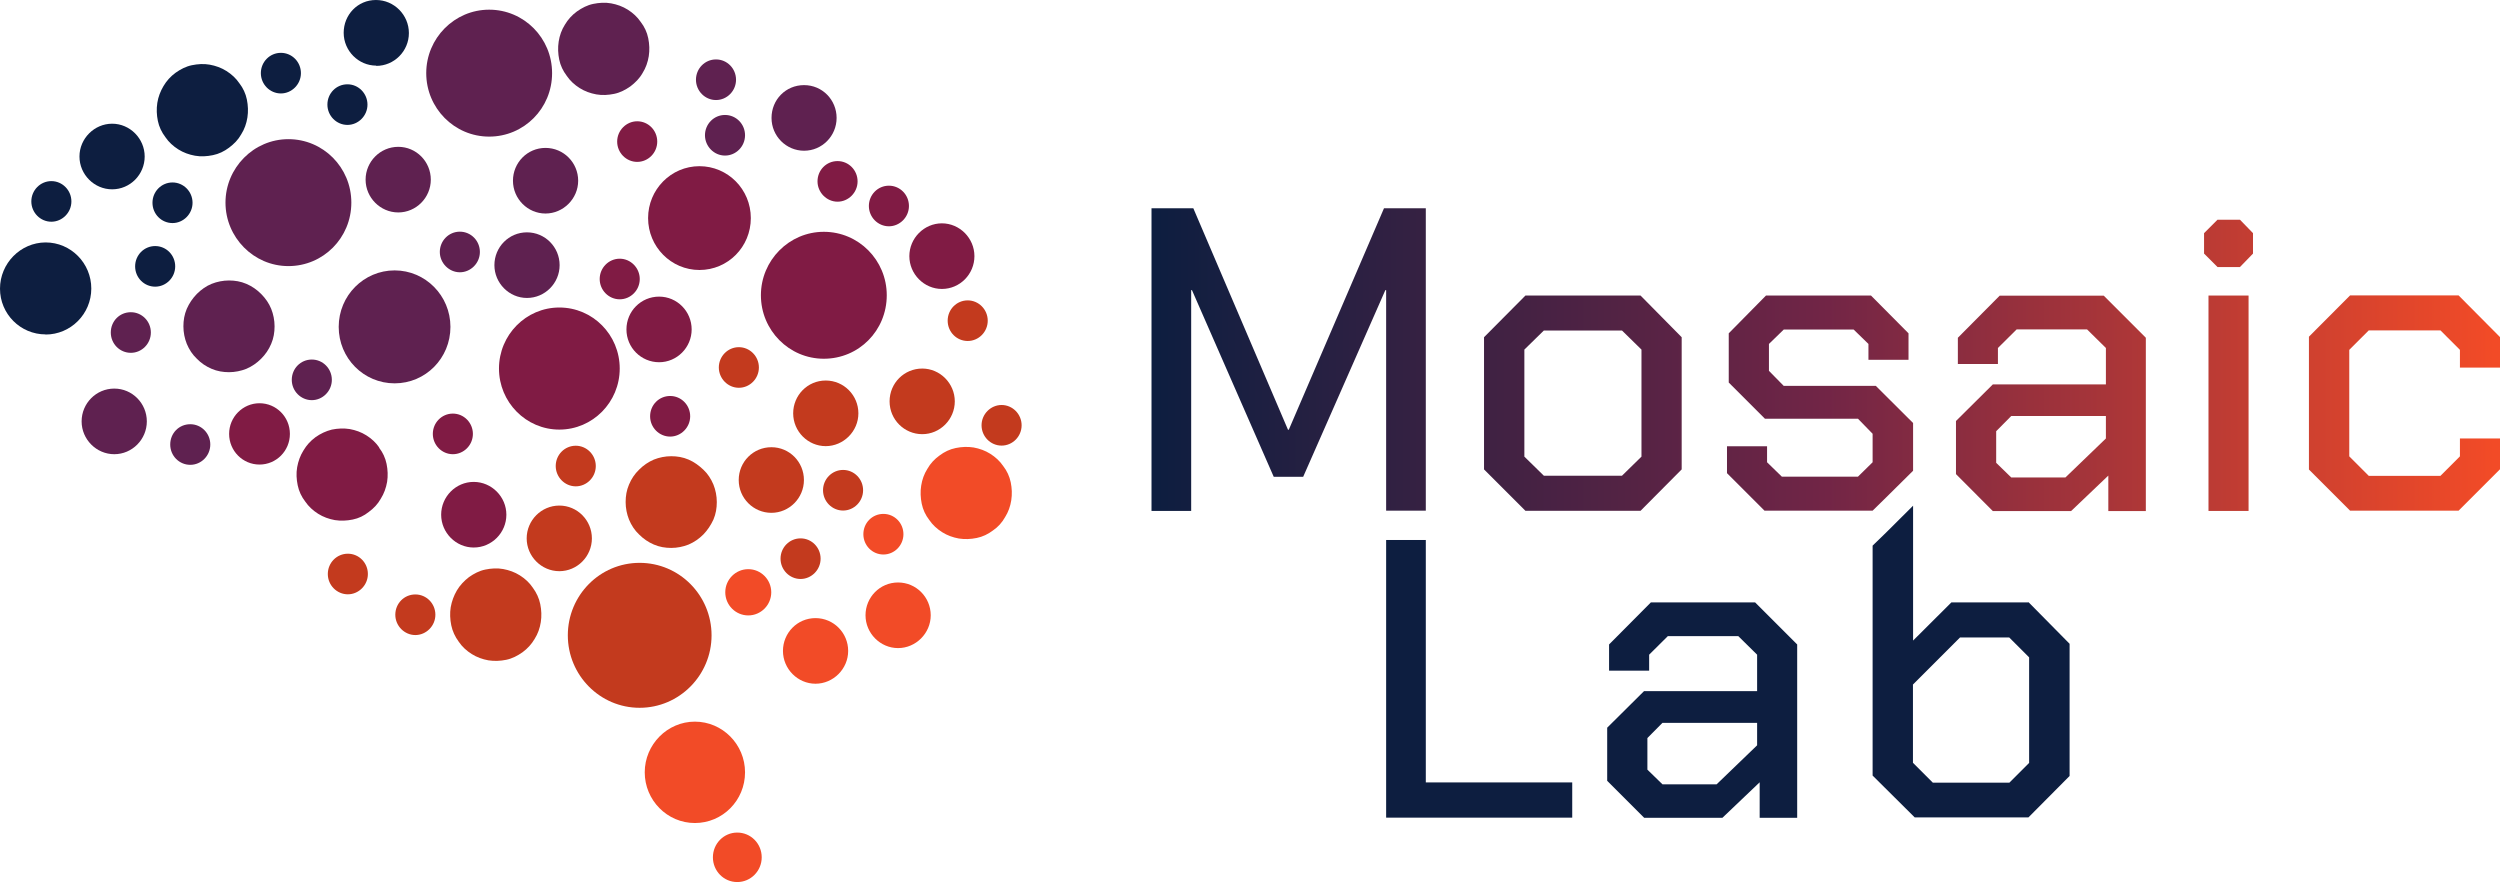 <?xml version="1.0" encoding="UTF-8"?>
<svg id="Calque_1" xmlns="http://www.w3.org/2000/svg" version="1.1" xmlns:xlink="http://www.w3.org/1999/xlink" viewBox="0 0 1859.3 656">
  <!-- Generator: Adobe Illustrator 29.4.0, SVG Export Plug-In . SVG Version: 2.1.0 Build 152)  -->
  <defs>
    <style>
      .st0 {
        fill: #801b44;
      }

      .st1 {
        fill: url(#Dégradé_sans_nom_32);
      }

      .st2 {
        fill: #f24b27;
      }

      .st3 {
        fill: #0d1e40;
      }

      .st4 {
        fill: url(#Dégradé_sans_nom_35);
      }

      .st5 {
        fill: url(#Dégradé_sans_nom_31);
      }

      .st6 {
        fill: url(#Dégradé_sans_nom_3);
      }

      .st7 {
        fill: url(#Dégradé_sans_nom_36);
      }

      .st8 {
        fill: #5f2150;
      }

      .st9 {
        fill: #c33a1e;
      }

      .st10 {
        fill: url(#Dégradé_sans_nom_34);
      }

      .st11 {
        fill: url(#Dégradé_sans_nom_33);
      }
    </style>
    <linearGradient id="Dégradé_sans_nom_3" data-name="Dégradé sans nom 3" x1="856.1" y1="143.8" x2="1855" y2="143.8" gradientTransform="translate(0 156)" gradientUnits="userSpaceOnUse">
      <stop offset="0" stop-color="#0d1e40"/>
      <stop offset=".5" stop-color="#712546"/>
      <stop offset="1" stop-color="#f24b27"/>
    </linearGradient>
    <linearGradient id="Dégradé_sans_nom_31" data-name="Dégradé sans nom 3" y1="144" y2="144" xlink:href="#Dégradé_sans_nom_3"/>
    <linearGradient id="Dégradé_sans_nom_32" data-name="Dégradé sans nom 3" y1="143.9" y2="143.9" xlink:href="#Dégradé_sans_nom_3"/>
    <linearGradient id="Dégradé_sans_nom_33" data-name="Dégradé sans nom 3" y1="25" y2="25" xlink:href="#Dégradé_sans_nom_3"/>
    <linearGradient id="Dégradé_sans_nom_34" data-name="Dégradé sans nom 3" y1="143.7" y2="143.7" xlink:href="#Dégradé_sans_nom_3"/>
    <linearGradient id="Dégradé_sans_nom_35" data-name="Dégradé sans nom 3" y1="111.4" y2="111.4" xlink:href="#Dégradé_sans_nom_3"/>
    <linearGradient id="Dégradé_sans_nom_36" data-name="Dégradé sans nom 3" y1="143.8" y2="143.8" xlink:href="#Dégradé_sans_nom_3"/>
  </defs>
  <g>
    <path class="st0" d="M700.5,214.9c13.4,0,24.2-11,24.2-24.4s-11-24.4-24.2-24.4-24.2,11-24.2,24.4,11,24.4,24.2,24.4Z"/>
    <path class="st9" d="M396.2,437c-2.5-3.7-5.8-6.7-9.6-9.1-3.8-2.4-8-3.9-12.4-4.7s-8.9-.5-13.3.4-8.4,3-12.1,5.6c-3.5,2.7-6.7,6-9,9.9s-3.8,8.1-4.6,12.5c-.7,4.4-.5,9,.4,13.4s2.8,8.5,5.6,12.3c2.5,3.7,5.8,6.7,9.6,9.1,3.8,2.4,8,3.9,12.4,4.7,4.4.7,8.9.5,13.3-.4s8.4-3,12.1-5.6c3.7-2.7,6.7-6,9-9.9,2.4-3.8,3.9-8,4.6-12.5.7-4.4.5-9-.4-13.4s-2.8-8.5-5.6-12.3Z"/>
    <path class="st8" d="M391.9,221.6c13.4,0,24.3-11,24.3-24.4s-10.8-24.4-24.3-24.4-24.2,11-24.2,24.4,11,24.4,24.2,24.4Z"/>
    <path class="st9" d="M440.2,400.4c0-13.4-10.8-24.4-24.2-24.4s-24.3,11-24.3,24.4,11,24.4,24.3,24.4,24.2-11,24.2-24.4Z"/>
    <path class="st9" d="M413.3,346.6c0,8.2,6.7,15.1,14.9,15.1s14.9-6.8,14.9-15.1-6.7-15.1-14.9-15.1-14.9,6.7-14.9,15.1Z"/>
    <path class="st2" d="M548.3,619.2c-10,0-18.1,8.2-18.1,18.4s8.1,18.4,18.1,18.4,18.2-8.2,18.2-18.4-8.1-18.4-18.2-18.4h0Z"/>
    <path class="st9" d="M529.2,472.5c0-29.7-23.9-53.9-53.5-53.9s-53.4,24.2-53.4,53.9,23.9,53.9,53.4,53.9,53.5-24.2,53.5-53.9h0Z"/>
    <path class="st2" d="M556.5,423.3c-9.4,0-17.1,7.7-17.1,17.2s7.7,17.2,17.1,17.2,17.1-7.7,17.1-17.2-7.7-17.2-17.1-17.2h0Z"/>
    <path class="st2" d="M554.1,574.4c0-20.8-16.8-37.7-37.3-37.7s-37.3,17-37.3,37.7,16.7,37.7,37.3,37.7,37.3-16.8,37.3-37.7Z"/>
    <path class="st9" d="M475.3,397.5c3.2,3.2,6.8,5.7,11,7.5s8.5,2.5,12.9,2.5,8.9-.9,12.9-2.5c4.2-1.8,7.8-4.3,11-7.5,3.2-3.3,5.6-7,7.5-11.1,1.8-4.2,2.5-8.5,2.5-13s-.9-9-2.5-13c-1.8-4.3-4.2-8-7.5-11.1s-6.8-5.7-11-7.5-8.5-2.5-12.9-2.5-8.9.9-12.9,2.5c-4.2,1.8-7.8,4.3-11,7.5-3.3,3.2-5.7,6.8-7.5,11.1-1.8,4.2-2.5,8.5-2.5,13s.9,9,2.5,13c1.8,4.3,4.2,8,7.5,11.1Z"/>
    <path class="st0" d="M352.3,407.2c13.4,0,24.3-11,24.3-24.4s-11-24.4-24.3-24.4-24.2,11-24.2,24.4,11,24.4,24.2,24.4Z"/>
    <path class="st0" d="M351.7,322.7c0-8.2-6.6-15.1-14.9-15.1s-14.9,6.8-14.9,15.1,6.7,15.1,14.9,15.1,14.9-6.8,14.9-15.1Z"/>
    <path class="st0" d="M460.9,274.1c0-25.1-20.1-45.4-44.9-45.4s-44.9,20.4-44.9,45.4,20.1,45.4,44.9,45.4,44.9-20.4,44.9-45.4Z"/>
    <path class="st0" d="M483.5,309.6c0,8.4,6.8,15.1,14.9,15.1s14.9-6.8,14.9-15.1-6.6-15.1-14.9-15.1-14.9,6.7-14.9,15.1Z"/>
    <path class="st0" d="M475.8,207.5c0-8.2-6.7-15.1-14.9-15.1s-14.9,6.8-14.9,15.1,6.7,15.1,14.9,15.1,14.9-6.8,14.9-15.1Z"/>
    <path class="st0" d="M490.2,220.6c-13.4,0-24.3,10.8-24.3,24.4s11,24.4,24.3,24.4,24.2-11,24.2-24.4-10.8-24.4-24.2-24.4Z"/>
    <path class="st9" d="M308.9,442.1c-8.4,0-14.9,6.8-14.9,15.1s6.8,15.1,14.9,15.1,14.9-6.8,14.9-15.1-6.6-15.1-14.9-15.1Z"/>
    <path class="st2" d="M724.1,332.8c-4.4-.7-8.9-.5-13.3.4s-8.4,2.8-12.1,5.6c-3.5,2.5-6.7,5.8-9,9.9-2.4,3.8-3.9,8-4.6,12.5-.7,4.4-.5,9,.4,13.4s2.8,8.5,5.6,12.1c2.5,3.7,5.8,6.7,9.6,9.1s8,3.9,12.4,4.7c4.4.7,8.9.5,13.3-.4s8.4-2.8,12.1-5.6c3.7-2.5,6.7-5.8,9-9.9,2.4-3.8,3.9-8,4.6-12.5.7-4.6.5-9-.4-13.4s-2.8-8.5-5.6-12.1c-2.5-3.7-5.8-6.7-9.6-9.1s-8-3.9-12.4-4.7h0Z"/>
    <path class="st8" d="M85,289c-13.5,0-24.3,11-24.3,24.4s11,24.4,24.3,24.4,24.2-11,24.2-24.4-10.8-24.4-24.2-24.4Z"/>
    <path class="st9" d="M534.6,273.3c0,8.2,6.7,15.1,14.9,15.1s14.9-6.8,14.9-15.1-6.7-15.1-14.9-15.1-14.9,6.8-14.9,15.1h0Z"/>
    <path class="st3" d="M33.9,248.8c18.7,0,34-15.3,34-34.2s-15.2-34.3-34-34.3c-18.7.1-33.9,15.6-33.9,34.4s15.2,34,33.9,34h0Z"/>
    <path class="st9" d="M744.9,301.2c-8.1,0-14.9,6.8-14.9,15.1s6.7,15.1,14.9,15.1,14.9-6.8,14.9-15.1-6.7-15.1-14.9-15.1Z"/>
    <path class="st3" d="M279.8,49c13.4,0,24.3-11,24.3-24.4S293.2,0,279.6,0s-24,11-24,24.4,11,24.4,24.2,24.4h0v.2h0Z"/>
    <path class="st3" d="M83.4,140.8c13.4,0,24.2-11,24.2-24.4s-11-24.4-24.2-24.4-24.3,11-24.3,24.4,11,24.4,24.3,24.4Z"/>
    <path class="st9" d="M704.8,238.5c0,8.4,6.7,15.1,14.9,15.1s14.9-6.8,14.9-15.1-6.7-15.1-14.9-15.1-14.9,6.7-14.9,15.1Z"/>
    <path class="st8" d="M420.1,18.4c-2.4,3.8-3.9,8-4.6,12.5-.7,4.6-.5,9,.4,13.4s2.8,8.4,5.6,12.1c2.5,3.7,5.8,6.7,9.6,9.1,3.8,2.4,8,3.9,12.4,4.7s8.9.5,13.3-.4,8.4-3,12.1-5.6c3.5-2.7,6.7-5.8,9-9.9,2.4-3.8,3.9-8.1,4.6-12.5s.5-9-.4-13.4-2.8-8.5-5.6-12.1c-2.5-3.7-5.8-6.7-9.6-9.1s-8-3.9-12.4-4.7-8.9-.5-13.3.4-8.4,3-12.1,5.6c-3.7,2.7-6.7,6-9,9.9Z"/>
    <path class="st0" d="M473.9,90.2c-8.1,0-14.9,6.8-14.9,15.1s6.7,15.1,14.9,15.1,14.9-6.8,14.9-15.1-6.6-15.1-14.9-15.1Z"/>
    <path class="st3" d="M273.3,77.8c0-8.2-6.6-15.1-14.9-15.1s-14.9,6.7-14.9,15.1,6.8,15.1,14.9,15.1,14.9-6.8,14.9-15.1Z"/>
    <path class="st8" d="M381.5,134.4c0,13.5,11,24.4,24.2,24.4s24.3-11,24.3-24.4-10.8-24.4-24.3-24.4-24.2,11-24.2,24.4Z"/>
    <path class="st8" d="M363.8,101.6c25.9,0,46.8-21,46.8-47.2s-21-47.2-46.8-47.2-46.8,21.2-46.8,47.2,20.9,47.2,46.8,47.2h0Z"/>
    <path class="st8" d="M296.2,109.2c-13.4,0-24.3,11-24.3,24.4s11,24.4,24.3,24.4,24.2-11,24.2-24.4-10.8-24.4-24.2-24.4Z"/>
    <path class="st0" d="M520.2,200.8c21.2,0,38.2-17.2,38.2-38.6s-17.1-38.6-38.2-38.6-38.2,17.3-38.2,38.6,17.1,38.6,38.2,38.6h0Z"/>
    <path class="st2" d="M667.9,433.2c-13.5,0-24.2,11-24.2,24.4s11,24.4,24.2,24.4,24.3-11,24.3-24.4-10.8-24.4-24.3-24.4Z"/>
    <path class="st2" d="M657,412.4c8.2,0,14.9-6.8,14.9-15.1s-6.6-15.1-14.9-15.1-14.9,6.7-14.9,15.1,6.7,15.1,14.9,15.1Z"/>
    <path class="st0" d="M661.1,168.3c8.1,0,14.9-6.8,14.9-15.1s-6.6-15.1-14.9-15.1-14.9,6.8-14.9,15.1,6.7,15.1,14.9,15.1Z"/>
    <path class="st2" d="M606.5,459.7c-13.5,0-24.2,11-24.2,24.4s11,24.4,24.2,24.4,24.3-11,24.3-24.4-10.8-24.4-24.3-24.4Z"/>
    <path class="st9" d="M595.4,430.6c8.1,0,14.9-6.8,14.9-15.1s-6.6-15.1-14.9-15.1-14.9,6.8-14.9,15.1,6.7,15.1,14.9,15.1Z"/>
    <path class="st9" d="M685.9,274.1c-13.4,0-24.3,10.8-24.3,24.4s11,24.4,24.3,24.4,24.2-11,24.2-24.4-11-24.4-24.2-24.4h0Z"/>
    <path class="st9" d="M589.9,307.4c0,13.5,11,24.4,24.2,24.4s24.3-11,24.3-24.4-10.8-24.4-24.3-24.4-24.2,11-24.2,24.4Z"/>
    <path class="st0" d="M612.7,266.8c26.1,0,46.8-21,46.8-47.2s-21-47.2-46.8-47.2-46.8,21.2-46.8,47.2,20.9,47.2,46.8,47.2Z"/>
    <path class="st8" d="M524.3,100.6c0,8.2,6.7,15.1,14.9,15.1s14.9-6.8,14.9-15.1-6.6-15.1-14.9-15.1-14.9,6.8-14.9,15.1Z"/>
    <path class="st8" d="M532.5,74.4c8.2,0,14.9-6.8,14.9-15.1s-6.6-15.1-14.9-15.1-14.9,6.8-14.9,15.1,6.7,15.1,14.9,15.1Z"/>
    <path class="st8" d="M327.1,187.4c0,8.2,6.8,15.1,14.9,15.1s14.9-6.8,14.9-15.1-6.6-15.1-14.9-15.1-14.9,6.8-14.9,15.1Z"/>
    <path class="st8" d="M598,112.1c13.4,0,24.2-11,24.2-24.4s-10.6-24.4-24.2-24.4-24.2,10.8-24.2,24.4,11,24.4,24.2,24.4Z"/>
    <path class="st0" d="M608,134.9c0,8.2,6.8,15.1,14.9,15.1s14.9-6.8,14.9-15.1-6.6-15.1-14.9-15.1-14.9,6.7-14.9,15.1Z"/>
    <path class="st9" d="M627,349.5c-8.2,0-14.9,6.8-14.9,15.1s6.7,15.1,14.9,15.1,14.9-6.8,14.9-15.1-6.6-15.1-14.9-15.1Z"/>
    <path class="st3" d="M38.2,164.9c8.1,0,14.9-6.8,14.9-15.1s-6.7-15.1-14.9-15.1-14.9,6.8-14.9,15.1,6.7,15.1,14.9,15.1Z"/>
    <path class="st0" d="M193,299.9c-12.4,0-22.6,10.2-22.6,22.8s10.1,22.8,22.6,22.8,22.6-10.2,22.6-22.8-10.1-22.8-22.6-22.8Z"/>
    <path class="st8" d="M214.5,103.5c-25.9,0-46.8,21.4-46.8,47.2s20.9,47.2,46.8,47.2,46.8-21,46.8-47.2-21-47.2-46.8-47.2h0Z"/>
    <path class="st8" d="M194.2,266.8c3.2-3.2,5.7-6.8,7.5-11.1,1.8-4.2,2.5-8.5,2.5-13s-.9-9-2.5-13-4.2-7.8-7.5-11.1-6.8-5.7-11-7.5-8.5-2.5-12.9-2.5-8.9.9-12.9,2.5-7.8,4.3-11,7.5c-3.2,3.3-5.7,7-7.5,11.1-1.8,4.3-2.5,8.5-2.5,13s.9,9,2.5,13c1.8,4.3,4.2,8,7.5,11.1,3.2,3.3,6.8,5.7,11,7.5s8.5,2.5,12.9,2.5,8.9-.9,12.9-2.5c4.2-1.8,7.8-4.3,11-7.5Z"/>
    <path class="st8" d="M231.9,297.6c8.1,0,14.9-6.8,14.9-15.1s-6.6-15.1-14.9-15.1-14.9,6.7-14.9,15.1,6.8,15.1,14.9,15.1Z"/>
    <path class="st3" d="M208.9,69.5c8.1,0,14.9-6.8,14.9-15.1s-6.6-15.1-14.9-15.1-14.9,6.8-14.9,15.1,6.7,15.1,14.9,15.1Z"/>
    <path class="st8" d="M335,243.1c0-23.2-18.6-42-41.5-42s-41.6,18.7-41.6,42,18.6,42,41.6,42,41.5-18.7,41.5-42Z"/>
    <path class="st8" d="M141.5,315.5c-8.4,0-14.9,6.7-14.9,15.1s6.7,15.1,14.9,15.1,14.9-6.8,14.9-15.1-6.6-15.1-14.9-15.1Z"/>
    <path class="st3" d="M115.4,183c-8.2,0-14.9,6.7-14.9,15.1s6.7,15.1,14.9,15.1,14.9-6.8,14.9-15.1-6.6-15.1-14.9-15.1Z"/>
    <path class="st9" d="M258.7,411.8c-8.2,0-14.9,6.7-14.9,15.1s6.8,15.1,14.9,15.1,14.9-6.8,14.9-15.1-6.6-15.1-14.9-15.1Z"/>
    <path class="st9" d="M597.9,357c0-13.5-10.8-24.4-24.2-24.4s-24.3,10.8-24.3,24.4,11,24.4,24.3,24.4,24.2-11,24.2-24.4h0Z"/>
    <path class="st0" d="M282.1,332.9c-2.5-3.7-5.8-6.7-9.6-9.1s-8-3.9-12.4-4.7c-4.4-.7-8.9-.5-13.3.4-4.4,1.1-8.4,3-12.1,5.6-3.7,2.7-6.7,6-9,9.9-2.4,3.8-3.9,8-4.7,12.5s-.5,9,.4,13.4,2.8,8.5,5.6,12.1c2.5,3.7,5.8,6.7,9.6,9.1s8,3.9,12.4,4.7c4.4.7,8.9.5,13.3-.4s8.4-2.8,11.9-5.6c3.7-2.7,6.7-5.8,9-9.9,2.4-3.8,3.9-8,4.7-12.5.7-4.4.5-9-.4-13.4s-2.8-8.5-5.6-12.1h.2Z"/>
    <path class="st3" d="M123,102c2.5,3.7,5.8,6.7,9.6,9.1s8,3.9,12.4,4.7,8.9.5,13.3-.4,8.4-2.8,12.1-5.6,6.7-5.8,9-9.9c2.4-3.8,3.9-8,4.6-12.5.7-4.4.5-9-.4-13.4s-2.8-8.5-5.6-12.1c-2.5-3.7-5.8-6.7-9.6-9.1s-8-3.9-12.4-4.7-8.9-.5-13.3.4-8.4,3-12.1,5.6c-3.7,2.7-6.7,6-9,9.9-2.3,3.9-3.9,8-4.6,12.5-.7,4.6-.5,9,.4,13.4s2.8,8.4,5.6,12.1Z"/>
    <path class="st8" d="M97.3,232.2c-8.4,0-14.9,6.7-14.9,15.1s6.7,15.1,14.9,15.1,14.9-6.8,14.9-15.1-6.6-15.1-14.9-15.1h0Z"/>
    <path class="st3" d="M128.3,165.9c8.1,0,14.9-6.8,14.9-15.1s-6.7-15.1-14.9-15.1-14.9,6.7-14.9,15.1,6.7,15.1,14.9,15.1Z"/>
  </g>
  <path class="st3" d="M1508.6,447.8v.2h-57.3l-28.5,28.4v-100.3l-20.2,20.1-9.9,9.6v171l31.3,31.1h84.6l30.6-30.8v-98.3l-30.6-31ZM1509.1,567.4h0l-14.7,14.7h-56.9l-14.8-14.8v-58.2l35-35h36.6l14.8,14.8v78.5h0Z"/>
  <polygon class="st3" points="1169.3 581.9 1169.3 608.1 1030.9 608.1 1030.9 401.6 1060.4 401.6 1060.4 581.9 1169.3 581.9"/>
  <path class="st3" d="M1305.3,448h-77.5l-31.1,31.3v19.5h29.8v-11.9l13.9-13.8h52.4l14,13.8v27.1h-84.1l-27.4,27.2v39.5l27.5,27.5h58.2l27.7-26.4v26.4h27.9v-128.9l-31.3-31.3h0ZM1306.8,554.3l-30.1,29h-40.3l-11.2-10.9v-23.5l11.2-11.3h70.4v16.7Z"/>
  <g>
    <path class="st6" d="M1134.5,219.8l-30.8,31v98.3l30.8,30.8h85.6l30.6-30.8v-98.3l-30.6-31h-85.6ZM1220.8,339.6l-14.5,14.2h-58.1l-14.5-14.2v-79.6l14.5-14.2h58.1l14.5,14.2v79.6Z"/>
    <path class="st5" d="M1487.2,219.9l-31.1,31.3v19.5h29.8v-11.9l13.9-13.8h52.4l14,13.8v27.1h-84.1l-27.4,27.2v39.5h0l27.4,27.5h58.2l27.7-26.4v26.4h27.9v-128.9l-31.3-31.3h-77.5,0ZM1566.2,326.1l-30.1,29h-40.3l-11.2-10.9v-23.5l11.2-11.3h70.4v16.7h0Z"/>
    <rect class="st1" x="1642.5" y="219.8" width="29.8" height="160.2"/>
    <polygon class="st11" points="1649.2 163.4 1639.2 173.4 1639.2 188.6 1649.2 198.6 1665.9 198.6 1675.6 188.6 1675.6 173.4 1665.9 163.4 1649.2 163.4"/>
    <polygon class="st10" points="1859.3 273.4 1859.3 250.7 1828.5 219.7 1747.8 219.7 1717.2 250.4 1717.2 349.2 1747.8 379.8 1828.5 379.8 1859.3 349 1859.3 326.1 1829.5 326.1 1829.5 339.4 1815 353.9 1761.7 353.9 1747.2 339.4 1747.2 260.2 1761.7 245.7 1815 245.7 1829.5 260.2 1829.5 273.4 1859.3 273.4"/>
    <polygon class="st4" points="958.5 319.6 957.9 319.6 887.5 154.9 856.4 154.9 856.4 380 885.9 380 885.9 215.8 886.5 215.8 947.3 354.6 969.2 354.6 1030.3 215.8 1030.9 215.8 1030.9 379.8 1060.4 379.8 1060.4 154.9 1029.3 154.9 958.5 319.6"/>
    <polygon class="st7" points="1422.8 314.6 1422.8 350.1 1402.6 370.1 1392.7 379.8 1312.3 379.8 1284.4 351.9 1284.4 331.9 1314.2 331.9 1314.2 343.8 1325.2 354.5 1381.8 354.5 1392.7 343.8 1392.7 322.6 1381.8 311.4 1312.6 311.4 1285.7 284.5 1285.7 247.9 1313.4 219.8 1391.5 219.8 1419.4 247.9 1419.4 267.6 1389.6 267.6 1389.6 255.8 1378.6 245.1 1326.6 245.1 1315.6 255.8 1315.6 275.8 1326.6 287 1395.1 287 1422.8 314.6"/>
  </g>
</svg>